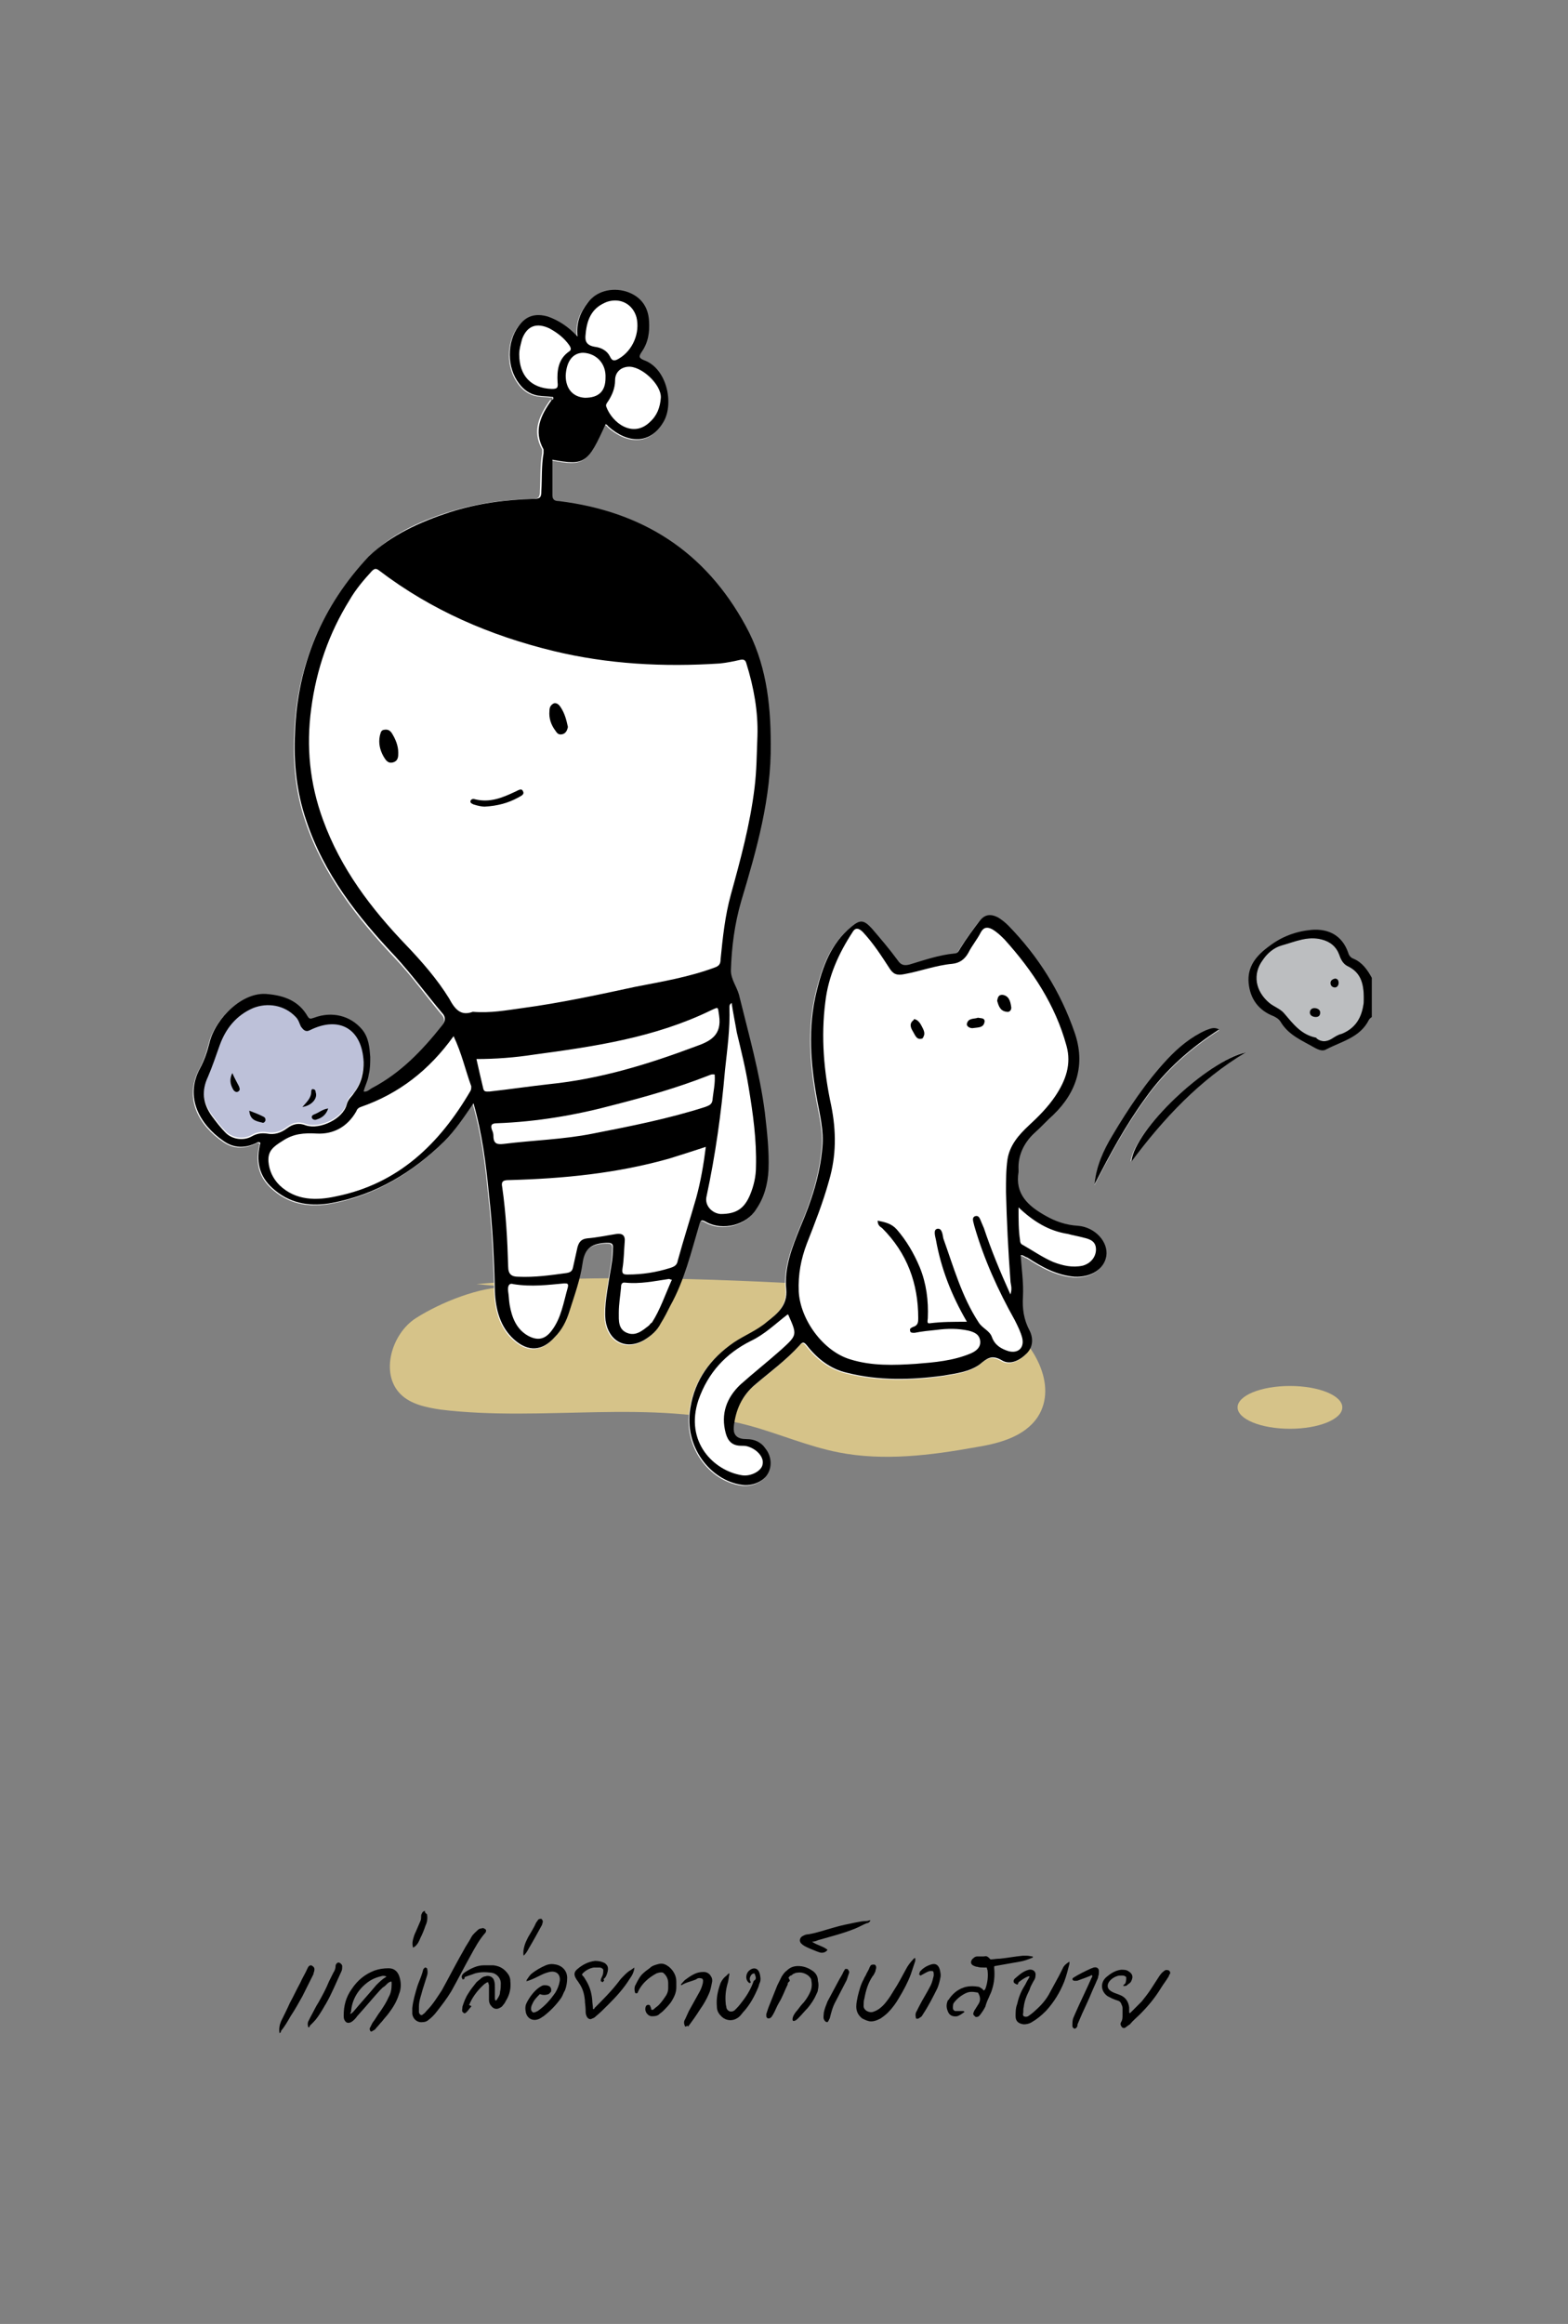 <?xml version="1.0" encoding="utf-8"?>
<!-- Generator: Adobe Illustrator 27.7.0, SVG Export Plug-In . SVG Version: 6.00 Build 0)  -->
<svg version="1.1" id="new_46-54_ok" xmlns="http://www.w3.org/2000/svg" xmlns:xlink="http://www.w3.org/1999/xlink" x="0px"
	 y="0px" viewBox="0 0 212.6 314.9" style="enable-background:new 0 0 212.6 314.9;" xml:space="preserve">
<rect x="0" y="0" width="212.6" height="314.9" fill="#808080" stroke="none"/>
<style type="text/css">
	.st0{fill:#D6C389;}
	.st1{fill:#FFFFFF;}
	.st2{fill:#BDC1D9;}
	.st3{fill:#BCBEC0;}
</style>
<path class="st0" d="M69,174.4c-3.9-0.1-9.3,2.1-12.6,4.2s-4.9,7.5-2.1,10.3c1.4,1.4,3.5,1.8,5.4,2.1c14,1.7,28.4-1.5,42,2.2
	c4,1.1,7.9,2.8,12,3.6c6.1,1.2,12.5,0.4,18.6-0.7c3.1-0.5,6.6-1.4,8.4-4.1c2.8-4.3-0.6-10.3-4.8-13c-5.9-3.8-13.2-4.3-20.1-4.7
	c-17-0.9-34.2-1.8-51.2-0.3"/>
<path class="st1" d="M74.9,53.9c-0.7-0.1-1.4-0.1-2.1-0.2c-1.1-0.2-1.9-0.8-2.5-1.6c-1.7-2.2-1.7-5.6-0.1-7.8c1-1.4,2.3-1.8,4-1.3
	c1.4,0.5,2.7,1.3,4,2.7c-0.2-1.9,0.4-3.3,1.4-4.6c1.1-1.5,3.2-2.1,5.2-1.5c1.9,0.6,3,2,3.1,4c0.1,1.5-0.1,2.9-1,4.2
	c-0.4,0.6-0.4,0.8,0.3,1.1c3.1,1.1,4.1,5.8,2.7,8.3c-1.8,3.2-4.9,3-7.5,0.7c-0.1-0.1-0.2-0.3-0.4-0.3c-2.4,5.3-2.8,5.6-7.2,4.8
	c0,1.6,0,3.2,0,4.8c0,0.6,0.3,0.8,0.9,0.8C87,69.4,95.6,74.8,101,84.9c2.7,4.9,3.4,10.3,3.4,15.9c0.1,7.4-1.9,14.4-4,21.4
	c-0.9,3.1-1.3,6.2-1.4,9.4c0,1.2,0.8,2.2,1.1,3.3c1.3,5.3,2.8,10.5,3.5,15.9c0.3,2.6,0.6,5.2,0.5,7.8c-0.1,2-0.6,3.8-1.7,5.4
	c-1.3,2.1-4.5,2.9-6.7,1.7c-0.7-0.4-0.8-0.3-1,0.4c-1.1,3.7-2,7.5-3.9,10.9c-0.4,0.8-0.8,1.6-1.3,2.4c-0.5,1-1.3,1.7-2.3,2.3
	c-2.5,1.4-4.8,0.1-5.2-2.7c-0.2-2.1,0.3-4.2,0.6-6.3c0.2-1.1,0.4-2.2,0.4-3.4c0.1-0.8-0.3-0.8-0.9-0.8c-1.8,0.1-2.9,0.6-3.2,2.7
	c-0.3,2.2-1.1,4.4-1.8,6.6c-0.4,1.3-1,2.5-2,3.5c-1.7,1.9-3.6,2-5.5,0.3c-1.9-1.7-2.5-4.1-2.6-6.5c-0.1-4.4-0.3-8.7-0.8-13.1
	c-0.4-4.1-0.9-8.2-2.1-12.4c-1.3,1.9-2.5,3.7-4,5.2c-4.3,4.2-9.3,7.2-15.2,8.3c-2.7,0.5-5.4,0.2-7.7-1.7c-2-1.6-2.6-3.6-2.1-6
	c0-0.1,0.1-0.3,0.1-0.4c0,0,0-0.1-0.1-0.1c-0.2-0.1-0.3,0-0.5,0.1c-1.5,0.7-3,0.7-4.4-0.3c-3.2-2.2-5.3-5.8-3.2-9.8
	c0.6-1.1,1-2.3,1.3-3.5c0.8-3.3,4.5-7,7.9-6.6c2.2,0.2,4.2,0.9,5.4,3c0.3,0.5,0.5,0.3,0.9,0.2c2.4-0.9,4.9-0.3,6.5,1.6
	c0.9,1.1,1,2.4,1.1,3.7c0,0.8,0,1.6-0.2,2.4c-0.1,0.8-0.5,1.5-0.7,2.3c0.5,0.1,0.8-0.3,1.2-0.4c3.8-2,6.7-5,9.4-8.4
	c0.5-0.6,0.6-1.2,0-1.8c-2.1-2.5-4-5.2-6.3-7.6c-5.1-5.4-9.7-11.3-12.1-18.5c-1.3-3.8-1.7-7.8-1.5-11.8c0.3-9.2,3.7-17.2,10-23.9
	c2.9-3.1,6.8-4.9,10.9-6.2c3.7-1.2,7.6-1.7,11.4-1.8c0.9,0,1-0.3,1-1.1c0.1-1.7,0-3.4,0.3-5.1c0-0.2,0-0.4,0-0.5
	c-1.4-2.5-0.4-4.6,1.1-6.7C74.9,54.3,75,54.2,74.9,53.9L74.9,53.9z"/>
<path class="st1" d="M138.3,170.2c0.1,1.8,0.4,3.7,0.3,5.6c-0.1,1.6,0.1,3.1,0.9,4.6c0.5,1,0.5,2.2-0.4,3.1c-1,1-2.3,1.6-3.4,0.9
	c-1.4-0.8-2-0.2-3,0.6c-1.4,1-3.2,1.2-4.9,1.5c-4.4,0.6-8.8,0.7-13.1-0.4c-2.2-0.5-4-1.9-5.4-3.7c-0.4-0.5-0.6-0.5-1,0
	c-1.8,2-4,3.6-6,5.3c-1.8,1.5-2.7,3.5-2.8,5.8c-0.1,1.1,0.5,1.7,1.6,1.6c1.1,0,2,0.4,2.6,1.3c0.8,1,0.9,2.4,0.3,3.4
	c-0.6,1.1-2.2,1.7-3.5,1.5c-4.3-0.6-7.9-5.2-7-10.4c0.6-3.8,2.7-6.7,5.9-8.9c1.5-1,3.1-1.6,4.5-2.8c1.4-1.1,2.8-2.2,2.6-4.4
	c-0.3-2.9,0.8-5.7,1.9-8.4c1.5-3.5,2.7-7.1,3-10.9c0.2-2.1-0.3-4.2-0.7-6.3c-0.9-4.9-1.3-9.8-0.1-14.7c0.8-3.3,1.9-6.5,4.7-8.8
	c1.2-1,1.7-1,2.8,0.2c1.2,1.4,2.4,2.8,3.5,4.3c0.4,0.6,0.8,0.8,1.6,0.6c2-0.6,4-1.3,6.1-1.5c0.5,0,0.6-0.4,0.8-0.7
	c0.8-1.3,1.7-2.5,2.6-3.7c0.7-0.9,1.5-1,2.5-0.5c0.5,0.3,1,0.7,1.4,1.1c4.1,4.2,7.1,9,9,14.5c1.5,4.3,0.3,8.1-2.9,11.2
	c-0.9,0.8-1.7,1.7-2.6,2.5c-1.4,1.3-2.2,3-2.1,4.9c0,0.1,0,0.2,0,0.3c-0.5,3,1.3,4.6,3.6,5.9c1.4,0.8,2.9,1.3,4.5,1.4
	c2.3,0.2,4.1,2.2,3.8,4.1c-0.3,1.8-2.1,2.9-4.3,2.8c-2.4-0.2-4.4-1.3-6.4-2.6C138.8,170.4,138.7,170.1,138.3,170.2L138.3,170.2z"/>
<path class="st1" d="M165.3,139.6c-3.9,2.5-7.3,5.5-10,9.3c-2.7,3.7-4.8,7.6-6.9,11.7c0.2-2.4,1.2-4.6,2.4-6.6
	c2.2-3.7,4.6-7.3,7.5-10.4c1.5-1.6,3.2-3,5.2-3.9C164,139.5,164.6,139.2,165.3,139.6L165.3,139.6z"/>
<path class="st1" d="M168.8,142.6c-6.2,3.7-11.1,8.9-15.5,14.8C153.8,153.2,163.5,143.9,168.8,142.6z"/>
<path class="st1" d="M179,137.3c0,0.4-0.2,0.6-0.6,0.6c-0.4,0-0.8-0.2-0.8-0.6c0-0.4,0.3-0.6,0.6-0.6
	C178.6,136.7,178.9,136.8,179,137.3L179,137.3z"/>
<path class="st1" d="M181,132.7c0.4,0,0.5,0.3,0.5,0.6c0,0.3-0.2,0.6-0.5,0.6c-0.3,0-0.6-0.2-0.6-0.6
	C180.4,133,180.6,132.7,181,132.7L181,132.7z"/>
<path class="st2" d="M49.3,143.7c-0.2-4.5-3.3-6.3-7.3-4.3c-0.6,0.3-0.9-0.1-1.2-0.5c-0.2-0.4-0.3-0.9-0.7-1.3
	c-1.5-1.6-3.8-2-5.8-1.2c-2.3,1-3.7,2.8-4.5,5c-0.5,1.4-1,2.9-1.6,4.3c-0.9,1.9-0.7,3.6,0.5,5.3c0.6,0.8,1.2,1.6,1.9,2.3
	c0.9,0.9,2.4,1.1,3.5,0.5c0.7-0.4,1.3-0.5,2.1-0.4c1,0.2,1.9-0.1,2.7-0.7c0.8-0.6,1.6-0.8,2.6-0.4c2,0.6,5-0.9,5.5-2.8
	c0.2-0.8,0.7-1.1,1.1-1.6C49.1,146.5,49.2,145,49.3,143.7L49.3,143.7z"/>
<path class="st3" d="M184.9,135.9c0.1-2.5-0.3-4.1-2.2-5c-0.6-0.3-0.9-0.9-1.1-1.5c-0.4-1.1-1.2-1.8-2.4-2.1
	c-1.9-0.5-3.6,0.3-5.4,0.8c-1.1,0.3-2,1.1-2.6,2c-1.4,1.9-1,4.2,0.9,5.8c0.6,0.5,1.5,0.8,2,1.4c1.2,1.4,2.3,2.9,4.3,3.3
	c0,0,0.1,0,0.1,0.1c0.6,0.5,1.3,0.5,2,0.1c0.5-0.3,0.9-0.6,1.4-0.7C184.2,139.1,184.8,137.3,184.9,135.9L184.9,135.9z"/>
<path d="M186,137.8c-0.1,0.1-0.3,0.2-0.4,0.4c-1.2,2.4-3.7,2.9-5.8,4c-0.5,0.3-1.1,0-1.5-0.2c-1.7-1-3.6-1.7-4.7-3.6
	c-0.2-0.3-0.5-0.5-0.9-0.7c-2.1-0.8-3.2-2.4-3.4-4.5c-0.2-2.2,1-3.7,2.8-5c1.7-1.3,3.6-2,5.7-2.2c2.4-0.2,4.2,0.8,5,3.1
	c0.1,0.4,0.4,0.7,0.7,0.8c1.2,0.5,1.9,1.5,2.5,2.6C186,134.3,186,136.1,186,137.8L186,137.8z M184.9,135.9c0.1-2.5-0.3-4.1-2.2-5
	c-0.6-0.3-0.9-0.9-1.1-1.5c-0.4-1.1-1.2-1.8-2.4-2.1c-1.9-0.5-3.6,0.3-5.4,0.8c-1.1,0.3-2,1.1-2.6,2c-1.4,1.9-1,4.2,0.9,5.8
	c0.6,0.5,1.5,0.8,2,1.4c1.2,1.4,2.3,2.9,4.3,3.3c0,0,0.1,0,0.1,0.1c0.6,0.5,1.3,0.5,2,0.1c0.5-0.3,0.9-0.6,1.4-0.7
	C184.2,139.2,184.7,137.3,184.9,135.9L184.9,135.9z"/>
<path d="M75,53.8c-0.7-0.1-1.4-0.1-2.1-0.2c-1.1-0.2-1.9-0.8-2.5-1.6c-1.7-2.2-1.7-5.6-0.1-7.8c1-1.4,2.3-1.8,4-1.3
	c1.4,0.5,2.7,1.3,4,2.7c-0.2-1.9,0.4-3.3,1.4-4.6c1.1-1.5,3.2-2.1,5.2-1.5c1.9,0.6,3,2,3.1,4c0.1,1.5-0.1,2.9-1,4.2
	c-0.4,0.6-0.4,0.8,0.3,1.1c3.1,1.1,4.1,5.8,2.7,8.3c-1.8,3.2-4.9,3-7.5,0.7c-0.1-0.1-0.2-0.3-0.4-0.3c-2.4,5.3-2.8,5.6-7.2,4.8
	c0,1.6,0,3.2,0,4.8c0,0.6,0.3,0.8,0.9,0.8c11.3,1.4,19.8,6.8,25.3,16.9c2.7,4.9,3.4,10.3,3.4,15.9c0.1,7.4-1.9,14.4-4,21.4
	c-0.9,3.1-1.3,6.2-1.4,9.4c0,1.2,0.8,2.2,1.1,3.3c1.3,5.3,2.8,10.5,3.5,15.9c0.3,2.6,0.6,5.2,0.5,7.8c-0.1,2-0.6,3.8-1.7,5.4
	c-1.3,2.1-4.5,2.9-6.7,1.7c-0.7-0.4-0.8-0.3-1,0.4c-1.1,3.7-2,7.5-3.9,10.9c-0.4,0.8-0.8,1.6-1.3,2.4c-0.5,1-1.3,1.7-2.3,2.3
	c-2.5,1.4-4.8,0.1-5.2-2.7c-0.2-2.1,0.3-4.2,0.6-6.3c0.2-1.1,0.4-2.2,0.4-3.4c0.1-0.8-0.3-0.8-0.9-0.8c-1.8,0.1-2.9,0.6-3.2,2.7
	c-0.3,2.2-1.1,4.4-1.8,6.6c-0.4,1.3-1,2.5-2,3.5c-1.7,1.9-3.6,2-5.5,0.3c-1.9-1.7-2.5-4.1-2.6-6.5c-0.1-4.4-0.3-8.7-0.8-13.1
	c-0.4-4.1-0.9-8.2-2.1-12.4c-1.3,1.9-2.5,3.7-4,5.2c-4.3,4.2-9.3,7.2-15.2,8.3c-2.7,0.5-5.4,0.2-7.7-1.7c-2-1.6-2.6-3.6-2.1-6
	c0-0.1,0.1-0.3,0.1-0.4c0,0,0-0.1-0.1-0.1c-0.2-0.1-0.3,0-0.5,0.1c-1.5,0.7-3,0.7-4.4-0.3c-3.2-2.2-5.3-5.9-3.2-9.8
	c0.6-1.1,1-2.3,1.3-3.5c0.8-3.3,4.5-7,7.9-6.6c2.2,0.2,4.2,0.9,5.4,3c0.3,0.5,0.5,0.3,0.9,0.2c2.4-0.9,4.9-0.3,6.5,1.6
	c0.9,1.1,1,2.4,1.1,3.7c0,0.8,0,1.6-0.2,2.4c-0.1,0.8-0.5,1.5-0.7,2.3c0.5,0.1,0.8-0.3,1.2-0.5c3.8-2,6.7-5,9.4-8.4
	c0.5-0.6,0.6-1.2,0-1.8c-2.1-2.5-4.1-5.2-6.3-7.6c-5.1-5.4-9.7-11.2-12.1-18.5c-1.3-3.8-1.7-7.8-1.5-11.8c0.3-9.2,3.7-17.2,10-23.9
	C53,72.5,57,70.7,61,69.4c3.7-1.2,7.6-1.7,11.4-1.8c0.9,0,1-0.3,1-1.1c0.1-1.7,0-3.4,0.3-5.1c0-0.2,0-0.4,0-0.5
	c-1.4-2.5-0.4-4.6,1.1-6.7C74.9,54.2,75.1,54.1,75,53.8L75,53.8z M64.1,137.1c2.4,0.2,4.5-0.2,6.7-0.5c5.2-0.7,10.3-1.8,15.4-2.9
	c3.6-0.7,7.2-1.3,10.7-2.6c0.6-0.2,0.8-0.5,0.8-1.1c0.3-3,0.6-5.9,1.4-8.8c1.3-4.7,2.6-9.5,3.2-14.4c0.3-2.4,0.3-4.7,0.4-7.1
	c0.1-3.3-0.5-6.6-1.5-9.8c-0.1-0.4-0.3-0.6-0.8-0.5c-0.9,0.2-1.8,0.4-2.8,0.5c-7.6,0.5-15.2,0.1-22.6-1.7
	c-8.6-2.1-16.5-5.5-23.6-10.9c-0.4-0.3-0.6-0.3-1,0.1c-1.1,1.2-2.2,2.5-3,3.9c-2.8,4.5-4.5,9.4-5.2,14.7c-0.7,5.2-0.2,10.2,1.6,15.1
	c2.4,6.6,6.5,12,11.3,17c2.1,2.2,4.2,4.6,5.8,7.2C61.7,136.8,62.5,137.7,64.1,137.1L64.1,137.1z M95.7,155.4c-1.8,0.6-3.4,1.1-5,1.6
	c-7.1,2-14.3,2.7-21.6,2.9c-0.8,0-1.2,0.1-1,1c0.5,3.5,0.7,7.1,0.8,10.7c0,1.1,0.5,1.4,1.4,1.4c2.2,0.1,4.3-0.2,6.5-0.5
	c0.6-0.1,0.8-0.3,0.9-0.8c0.2-0.9,0.4-1.8,0.6-2.7c0.2-0.7,0.5-1.1,1.3-1.2c1.3-0.1,2.7-0.4,4-0.6c0.8-0.1,1.2,0.2,1.1,1.1
	c-0.1,1.2-0.1,2.4-0.3,3.6c-0.1,0.7,0.1,0.8,0.7,0.8c2,0,3.9-0.3,5.8-0.9c0.6-0.2,0.9-0.4,1-1c0.8-2.9,1.7-5.7,2.5-8.5
	C95,160.1,95.4,157.8,95.7,155.4L95.7,155.4z M49.3,143.9c-0.2-4.5-3.3-6.3-7.3-4.3c-0.6,0.3-0.9-0.1-1.2-0.5
	c-0.2-0.4-0.3-0.9-0.7-1.3c-1.5-1.6-3.8-2-5.8-1.2c-2.3,1-3.7,2.8-4.5,5c-0.5,1.4-1,2.9-1.6,4.3c-0.9,1.9-0.7,3.6,0.5,5.3
	c0.6,0.8,1.2,1.6,1.9,2.3c0.9,0.9,2.4,1.1,3.5,0.5c0.7-0.4,1.3-0.5,2.1-0.4c1,0.2,1.9-0.1,2.7-0.7c0.8-0.6,1.6-0.8,2.6-0.4
	c1.9,0.6,5-0.9,5.5-2.8c0.2-0.8,0.7-1.1,1-1.6C49.1,146.7,49.3,145.2,49.3,143.9L49.3,143.9z M61.5,140.4c-3.3,4.6-7.4,7.8-12.6,9.6
	c-0.3,0.1-0.5,0.3-0.6,0.6c-1.2,2.1-3.1,3.1-5.3,3c-1.8-0.1-3.2,0-4.7,1c-1.3,0.8-2,1.4-1.9,2.8c0.1,1.2,0.6,2.3,1.5,3.2
	c2.2,2.1,5,2.1,7.7,1.5c8.4-1.7,14-7.1,18.2-14.3c0.1-0.2,0.1-0.4,0.1-0.6C63.1,145,62.6,142.7,61.5,140.4L61.5,140.4z M64.6,143.5
	c0.3,1.4,0.6,2.6,0.9,3.9c0.1,0.6,0.4,0.5,0.9,0.5c2.7-0.3,5.4-0.7,8.1-1c6.9-0.7,13.4-2.7,19.8-5.1c2-0.7,3.6-1.5,3.2-4.2
	c-0.2-1.2,0-1.2-1.1-0.7c-7.6,3.7-15.8,4.9-24,6C69.8,143.3,67.2,143.5,64.6,143.5L64.6,143.5z M99.2,135.9
	c-0.3,0.2-0.3,0.4-0.3,0.6c0.1,2.9-0.3,5.7-0.6,8.5c-0.5,5.8-1.3,11.5-2.5,17.1c-0.3,1.2,0.7,2.3,1.9,2.4c2.1,0,3.2-0.7,4-2.6
	c0.5-1.2,0.8-2.5,0.8-3.8c0.1-3.6-0.4-7.2-1-10.8c-0.4-2.5-1-4.9-1.6-7.4C99.7,138.7,99.4,137.3,99.2,135.9L99.2,135.9z M96.9,145.6
	c-0.4-0.1-0.7,0.1-1,0.2c-4.1,1.6-8.3,2.8-12.6,3.9c-5.2,1.4-10.5,2.3-15.9,2.5c-0.8,0-0.9,0.3-0.7,0.9c0.1,0.2,0.2,0.5,0.2,0.8
	c0,1.1,0.5,1.2,1.4,1.1c4-0.5,8.1-0.6,12.1-1.4c5.1-1,10.2-2,15.2-3.6c0.5-0.2,0.9-0.3,1-0.9C96.7,148,97,146.8,96.9,145.6
	L96.9,145.6z M89.6,53.9c0.1-1.8-2.7-4.4-4.5-4.2c-1,0.1-1.7,0.8-1.7,1.8c0,1.1-0.4,2-0.9,2.8c-0.2,0.3-0.4,0.5-0.3,0.8
	c0.8,2.2,3.6,4.3,5.9,2.1C89.1,56.3,89.5,55.2,89.6,53.9L89.6,53.9z M69.6,174c-0.6-0.2-0.8,0.3-0.7,1c0.1,0.6,0.1,1.2,0.2,1.8
	c0.3,1.7,0.9,3.3,2.5,4.2c1.3,0.7,2.3,0.5,3.2-0.7c1.3-1.7,1.6-3.8,2.2-5.9c0.1-0.5-0.1-0.5-0.5-0.5C74.3,174.1,72.1,174.4,69.6,174
	L69.6,174z M70.4,48c0,2.9,1.6,4.6,4.4,4.7c0.7,0,0.9-0.1,0.8-0.9c-0.1-1.6,0.1-3.2,1.6-4.2c0.3-0.2,0.2-0.5,0-0.8
	c-0.7-1-1.6-1.7-2.7-2.3c-1.7-0.8-3-0.4-3.7,1.4C70.6,46.7,70.4,47.3,70.4,48L70.4,48z M79.4,45.3c-0.1,0.8,0,1.5,1.3,1.7
	c0.8,0.1,1.6,0.5,2,1.3c0.3,0.7,0.7,0.6,1.2,0.3c1.9-1.1,2.9-3.5,2.4-5.6c-0.5-1.8-2.2-2.7-4-2.1C80.5,41.6,79.6,42.9,79.4,45.3z
	 M91.1,173.4c-0.2,0-0.3-0.1-0.4-0.1c-2,0.3-3.9,0.7-5.9,0.5c-0.6-0.1-0.6,0.4-0.6,0.7c-0.1,1.1-0.3,2.2-0.3,3.4
	c0,1-0.1,2.2,1.1,2.7c1.2,0.5,2.1-0.3,3-1c0.1-0.1,0.2-0.3,0.4-0.4C89.5,177.5,90.2,175.4,91.1,173.4L91.1,173.4z M82.1,51.2
	c0.1-1.9-1.2-3.3-3-3.4c-1.4,0-2.3,1.1-2.4,3.1c0,1.8,1,2.9,2.6,3C81.2,53.9,82.1,53,82.1,51.2L82.1,51.2z"/>
<path d="M138.4,170.1c0.1,1.8,0.4,3.7,0.3,5.6c-0.1,1.6,0.1,3.1,0.9,4.6c0.5,1,0.5,2.2-0.4,3.1c-1,1-2.3,1.6-3.4,0.9
	c-1.4-0.8-2-0.2-3,0.6c-1.4,1-3.2,1.2-4.9,1.5c-4.4,0.6-8.8,0.7-13.1-0.4c-2.2-0.5-4-1.9-5.4-3.7c-0.4-0.5-0.6-0.5-1,0
	c-1.8,2-4,3.6-6,5.3c-1.8,1.5-2.7,3.5-2.9,5.8c-0.1,1.1,0.5,1.6,1.7,1.6c1.1,0,2,0.4,2.6,1.3c0.8,1,0.9,2.4,0.3,3.4
	c-0.6,1.1-2.2,1.7-3.5,1.5c-4.3-0.6-7.9-5.2-7-10.4c0.6-3.8,2.7-6.7,5.9-8.9c1.5-1,3.1-1.6,4.5-2.8c1.4-1.1,2.8-2.2,2.6-4.4
	c-0.3-2.9,0.8-5.7,1.9-8.4c1.5-3.5,2.7-7.1,3-10.9c0.2-2.1-0.3-4.2-0.7-6.3c-0.9-4.9-1.3-9.8-0.1-14.7c0.8-3.3,1.9-6.5,4.7-8.8
	c1.2-1,1.7-1,2.8,0.2c1.2,1.4,2.4,2.8,3.5,4.3c0.4,0.6,0.8,0.8,1.6,0.6c2-0.6,4-1.3,6.1-1.5c0.5,0,0.6-0.4,0.8-0.7
	c0.8-1.3,1.7-2.5,2.6-3.7c0.7-0.9,1.5-1,2.5-0.5c0.5,0.3,1,0.7,1.4,1.1c4.1,4.2,7.1,9,9,14.5c1.5,4.3,0.3,8.1-2.9,11.2
	c-0.9,0.8-1.7,1.7-2.6,2.5c-1.4,1.3-2.2,3-2.1,4.9c0,0.1,0,0.2,0,0.3c-0.5,3,1.3,4.6,3.6,5.9c1.4,0.8,2.8,1.3,4.5,1.4
	c2.3,0.2,4.1,2.2,3.8,4.1c-0.3,1.8-2.1,2.9-4.3,2.8c-2.4-0.2-4.4-1.3-6.4-2.6C138.9,170.3,138.7,170,138.4,170.1L138.4,170.1z
	 M137,175.4c0.3-0.9,0-1.4,0-1.9c-0.3-4-0.5-8-0.6-12c0-1.5,0-3,0.2-4.4c0.3-1.9,1.5-3.3,2.9-4.6c1.3-1.2,2.6-2.5,3.6-4
	c1.4-2.1,2.2-4.3,1.5-6.8c-1.5-5.5-4.6-10.2-8.4-14.4c-0.5-0.5-1-1-1.7-1.4c-0.6-0.3-1.1-0.3-1.5,0.4c-0.5,1-1.2,1.8-1.7,2.8
	c-0.5,0.9-1.2,1.4-2.2,1.5c-2.2,0.2-4.3,1-6.5,1.4c-1,0.2-1.5,0-2-0.8c-1.1-1.7-2.2-3.4-3.6-4.9c-0.5-0.5-1-0.7-1.4,0
	c-1.9,2.9-3.3,6-3.7,9.5c-0.6,4.7-0.2,9.4,0.8,14c0.7,3.5,0.7,6.8-0.3,10.2c-0.8,2.9-1.9,5.7-3,8.5c-0.8,2.1-1.2,4.2-1.1,6.5
	c0.2,3.8,3.3,8.1,7,9.2c2.9,0.9,5.9,0.8,8.9,0.6c2.5-0.2,5-0.4,7.4-1.4c0.7-0.3,1.4-0.8,1.3-1.7c-0.1-0.9-0.8-1.2-1.6-1.4
	c-1.4-0.3-2.8-0.3-4.3-0.1c-1,0.1-2,0.2-3,0.4c-0.3,0-0.6,0-0.6-0.3c-0.1-0.3,0.2-0.4,0.4-0.5c0.7-0.2,0.7-0.7,0.7-1.2
	c0-4.7-1.5-8.8-4.9-12.2c-0.3-0.2-0.6-0.4-0.6-1c1,0.2,1.9,0.4,2.6,1.2c1.3,1.5,2.3,3.2,3.1,5.1c0.9,2.2,1.2,4.5,1.1,6.9
	c0,0.3-0.2,0.8,0.3,0.7c1.6-0.2,3.2-0.2,5-0.2c-2.1-3.6-3.5-7.2-4.2-11.1c-0.1-0.5-0.4-1.4,0.2-1.5c0.6-0.1,0.7,0.7,0.8,1.3
	c1.4,3.9,2.5,7.9,4.8,11.4c0.5,0.8,1.5,1.1,1.8,2c0.4,1.1,1.3,1.6,2.3,1.9c1.3,0.3,2.1-0.5,1.8-1.8c-0.2-0.8-0.6-1.6-1-2.4
	c-2.3-4.1-4.2-8.3-5.5-12.8c-0.1-0.5-0.4-1.1,0.1-1.3c0.6-0.2,0.7,0.5,0.9,0.9c0.1,0.2,0.2,0.5,0.3,0.7
	C134.4,169.4,135.6,172.3,137,175.4L137,175.4z M106.8,178.1c-1.7,1.3-3.1,2.7-5,3.6c-3.4,1.7-5.8,4.3-7.1,8
	c-1.9,5.7,2.1,9.6,5.9,10.2c1.2,0.2,2.7-0.6,2.8-1.5c0.2-0.9-0.7-2-2-2.4c-0.3-0.1-0.6-0.1-0.9-0.1c-1.2,0-1.8-0.6-2.1-1.7
	c-0.7-2.6,0.1-4.8,2-6.6c1.8-1.6,3.7-3.1,5.5-4.7c2.2-2,2.2-2,1-4.7C107,178.2,106.9,178.2,106.8,178.1L106.8,178.1z M138.1,163.6
	c0,1.7,0,3.1,0.2,4.4c0,0.3,0.1,0.6,0.4,0.7c1.4,0.8,2.7,1.7,4.1,2.3c1.3,0.5,2.6,0.8,4,0.5c1.1-0.3,1.8-1.2,1.8-2.2
	c0-1.1-0.8-1.4-1.7-1.6c-0.7-0.2-1.4-0.3-2.1-0.5C142.2,166.8,140.1,165.5,138.1,163.6L138.1,163.6z"/>
<path d="M165.3,139.5c-3.9,2.5-7.3,5.5-10,9.3c-2.7,3.7-4.8,7.6-6.9,11.7c0.2-2.4,1.2-4.6,2.4-6.6c2.2-3.7,4.6-7.3,7.5-10.4
	c1.5-1.6,3.2-3,5.2-3.9C164.1,139.4,164.6,139.1,165.3,139.5L165.3,139.5z"/>
<path d="M168.9,142.6c-6.2,3.7-11.1,8.9-15.5,14.8C153.8,153.1,163.6,143.8,168.9,142.6z"/>
<path d="M179,137.2c0,0.4-0.2,0.6-0.6,0.6c-0.4,0-0.8-0.2-0.8-0.6c0-0.4,0.3-0.6,0.6-0.6C178.6,136.6,179,136.8,179,137.2L179,137.2
	z"/>
<path d="M181,132.6c0.4,0,0.5,0.3,0.5,0.6c0,0.3-0.2,0.6-0.5,0.6c-0.3,0-0.6-0.2-0.6-0.6C180.4,132.9,180.6,132.7,181,132.6
	L181,132.6z"/>
<path d="M54,102c0,0.5,0,1.1-0.7,1.3c-0.7,0.2-1-0.3-1.3-0.8c-0.5-0.9-0.7-1.8-0.5-2.8c0.1-0.3,0.1-0.7,0.5-0.8
	c0.5-0.1,0.8,0,1.1,0.4C53.6,100.1,54,101,54,102z"/>
<path d="M77,98.5c-0.1,0.5-0.3,0.9-0.8,1c-0.5,0.1-0.7-0.2-0.9-0.5c-0.6-0.8-0.9-1.7-0.8-2.7c0-0.5,0.2-0.8,0.6-1
	c0.4-0.1,0.7,0.2,0.9,0.5C76.6,96.7,76.8,97.6,77,98.5z"/>
<path d="M65.7,109.3c-0.3,0-0.9-0.1-1.5-0.3c-0.2-0.1-0.5-0.2-0.4-0.5c0.1-0.2,0.3-0.3,0.6-0.2c2,0.5,3.7-0.2,5.4-1
	c0.3-0.1,0.9-0.6,1.1-0.1c0.3,0.5-0.4,0.7-0.7,0.9C68.9,108.8,67.5,109.2,65.7,109.3L65.7,109.3z"/>
<path d="M33.8,150.5c0.8,0.3,1.3,0.5,1.9,0.8c0.2,0.1,0.3,0.2,0.3,0.5c-0.1,0.3-0.3,0.4-0.5,0.3C34.6,151.9,33.9,151.7,33.8,150.5z"
	/>
<path d="M31.5,145.4c0.3,0.7,0.6,1.2,0.9,1.8c0.1,0.3,0.2,0.5-0.1,0.7c-0.3,0.2-0.6-0.1-0.7-0.3C31.2,146.9,31.1,146.2,31.5,145.4
	L31.5,145.4z"/>
<path d="M41,150c0.6-0.7,1.2-1.2,1.2-2.1c0-0.2,0.1-0.4,0.3-0.3c0.2,0,0.3,0.2,0.3,0.4C43.1,148.8,42.3,149.8,41,150z"/>
<path d="M44.5,150.2c-0.3,0.9-0.9,1.3-1.6,1.5c-0.2,0.1-0.5,0-0.6-0.2c-0.1-0.3,0.1-0.4,0.3-0.5C43.2,150.8,43.7,150.3,44.5,150.2
	L44.5,150.2z"/>
<path d="M124,138.1c0.5,0.1,0.8,0.6,1,1c0.2,0.4,0.5,0.9,0.2,1.4c0,0.1-0.1,0.1-0.1,0.2c-0.8,0.3-1-0.4-1.3-0.9
	c-0.3-0.5-0.6-1.1,0.1-1.6C123.9,138.1,123.9,138.1,124,138.1L124,138.1z"/>
<path d="M135.2,135.6c0.1-0.5,0.2-0.8,0.7-0.8c0.9,0.1,1.1,0.9,1.2,1.6c0.1,0.4-0.2,0.8-0.6,0.7C135.6,137,135.4,136.3,135.2,135.6
	L135.2,135.6z"/>
<path d="M132.6,137.9c0.4,0.1,0.9,0,0.9,0.5c-0.1,0.9-0.9,0.8-1.5,0.9c-0.4,0.1-1-0.2-0.9-0.6C131.3,137.9,132.1,138.1,132.6,137.9z
	"/>
<ellipse class="st0" cx="174.9" cy="190.7" rx="7.1" ry="2.9"/>
<path d="M53,268.5c-0.3,0.1-0.4,0.2-0.6,0.4c-0.2,0.2-0.3,0.3-0.5,0.4c-0.1,0.1-0.3,0.3-0.4,0.4c-1,1.1-1.9,2.2-2.9,3.3
	c-0.2,0.2-0.3,0.4-0.5,0.6c-0.1,0.1-0.3,0.3-0.5,0.4c-0.4,0.2-0.7,0.1-0.9-0.3c-0.1-0.2-0.1-0.4-0.1-0.6c0-1.3,0.3-2.5,1.1-3.6
	c0.8-1.2,1.8-2,3.1-2.5c0.6-0.2,1.2-0.3,1.9-0.3c0.8,0,1.3,0.5,1.5,1.3c0.2,0.7,0.2,1.5-0.1,2.2c-0.3,1-0.8,1.8-1.4,2.6
	c-0.3,0.4-0.6,0.7-0.9,1.1c-0.3,0.3-0.5,0.6-0.8,0.9c-0.1,0.2-0.3,0.3-0.5,0.4c-0.1,0.1-0.2,0.1-0.3,0c-0.1-0.2-0.1-0.4,0-0.5
	c0.1-0.2,0.2-0.4,0.3-0.6c0.4-0.5,0.7-1.1,1.1-1.6c0.4-0.6,0.8-1.2,1.1-1.9c0.3-0.5,0.4-1.1,0.4-1.7c0,0,0-0.1,0-0.1
	C53.1,268.5,53.1,268.5,53,268.5L53,268.5z M47.5,272.9c0.2-0.1,0.3-0.2,0.4-0.3c1-1.2,2.1-2.4,3.1-3.6c0.4-0.4,0.8-0.8,1.3-1.1
	c0,0,0.1-0.1,0.1-0.1c-0.4-0.1-0.5-0.1-0.8,0c-0.8,0.2-1.4,0.5-2,1c-1.2,1-1.9,2.3-2,3.8C47.5,272.7,47.5,272.8,47.5,272.9
	L47.5,272.9z"/>
<path d="M57.7,266.6c0.1,0,0.1,0.1,0.2,0.1c0.1,0.4,0.1,0.7,0,1c-0.2,0.6-0.4,1.3-0.6,1.9c-0.2,0.8-0.5,1.5-0.5,2.3
	c0,0.2,0,0.5,0,0.7c0,0.2,0.1,0.3,0.2,0.4c0.2,0.1,0.3,0,0.4-0.1c0.2-0.1,0.3-0.3,0.5-0.5c0.8-0.8,1.4-1.8,2-2.7
	c0.2-0.4,0.4-0.7,0.6-1.1c0.8-1.5,1.6-3,2.4-4.4c0.3-0.6,0.7-1.1,1-1.7c0.2-0.4,0.6-0.7,0.9-1c0.1-0.1,0.3-0.2,0.5-0.2
	c0.2-0.1,0.4,0,0.6,0.2c0,0.2,0,0.3-0.1,0.4c-0.8,0.9-1.4,2-2,3.1c-0.9,1.6-1.7,3.2-2.6,4.8c-0.6,1-1.3,1.9-2,2.8
	c-0.3,0.4-0.7,0.8-1.1,1.1c-0.2,0.2-0.5,0.3-0.8,0.3c-0.7,0.1-1.3-0.4-1.4-1.1c0-0.3,0-0.5,0-0.8c0.1-1,0.4-2,0.7-3
	c0.2-0.6,0.5-1.2,0.7-1.9c0-0.1,0.1-0.3,0.1-0.4C57.5,266.8,57.5,266.6,57.7,266.6L57.7,266.6z"/>
<path d="M134.3,265.5c0.4,0,0.8-0.1,1.3-0.1c1-0.1,2-0.3,3.1-0.4c0.2,0,0.3,0,0.5,0c0.3,0,0.6,0.1,0.8,0.1c0.1,0.1,0,0.2-0.1,0.2
	c-0.5,0.2-1,0.4-1.6,0.5c-1.1,0.2-2.3,0.4-3.4,0.6c0,0-0.1,0-0.1,0.1c0,0.1,0,0.1,0,0.2c0.1,1,0,2-0.3,2.9c-0.1,0.4-0.3,0.7-0.4,1
	c-0.2,0.4-0.4,0.9-0.5,1.3c-0.2,0.4-0.4,0.7-0.7,1.1c-0.1,0.1-0.2,0.3-0.5,0.3c-0.1,0-0.2,0-0.2-0.1c-0.2-0.1-0.3-0.3-0.2-0.5
	c0.1-0.2,0.1-0.3,0.2-0.4c0.2-0.3,0.3-0.5,0.5-0.8c0.3-0.5,0.2-1-0.1-1.5c-0.6-0.1-1.1-0.2-1.7,0.1c-0.6,0.3-1.1,0.7-1.5,1.2
	c-0.2,0.2-0.2,0.5-0.2,0.8c0,0.2,0.1,0.3,0.3,0.4c0.2,0,0.4,0,0.7,0c0.1,0,0.3,0,0.4,0c0.1,0,0.1,0.1,0.2,0.1
	c-0.4,0.3-0.7,0.5-1,0.6c-0.6,0.1-1.1-0.1-1.3-0.7c-0.2-0.5-0.2-0.9,0-1.4c0,0,0-0.1,0.1-0.1c0.5-0.8,1.2-1.4,2.1-1.7
	c0.6-0.2,1.3-0.2,1.9-0.1c0.2,0,0.4,0.2,0.6,0.3c0.1,0.1,0.1,0.2,0.2,0.2c0.1,0,0.1-0.1,0.2-0.2c0.3-0.8,0.4-1.7,0.3-2.5
	c0-0.1-0.1-0.2-0.1-0.4c-0.2,0-0.3,0-0.4,0c-0.3,0-0.6,0-0.9-0.1c-0.2,0-0.4-0.1-0.6-0.2c-0.3-0.2-0.3-0.5-0.1-0.8
	c0.2-0.2,0.4-0.4,0.7-0.4c0.3,0,0.6,0,0.9,0C133.8,265,133.9,265.1,134.3,265.5L134.3,265.5z"/>
<path d="M62.7,268.2c0-0.1-0.1-0.2-0.1-0.3c0-0.3,0.2-0.5,0.5-0.7c0.8-0.5,1.6-0.9,2.5-0.9c0.4,0,0.8,0,1.3,0c0.9,0.1,1.5,0.5,2,1.2
	c0.2,0.3,0.3,0.6,0.3,1c0.1,0.9-0.1,1.8-0.6,2.6c-0.1,0.2-0.2,0.4-0.4,0.6c-0.1,0.2-0.3,0.3-0.5,0.4c-0.4,0.2-0.8,0.1-1.1-0.3
	c-0.2-0.2-0.3-0.5-0.3-0.8c0-0.5,0-0.9,0-1.4c0-0.2,0-0.4,0-0.6c0-0.1-0.1-0.2-0.1-0.4c-0.1,0-0.2,0-0.3,0.1
	c-0.2,0.1-0.4,0.3-0.6,0.5c-0.7,0.7-1.3,1.5-1.7,2.5c0.1,0,0.2,0.1,0.3,0.1c0,0.1,0,0.1-0.1,0.2c-0.2,0.2-0.3,0.4-0.5,0.6
	c-0.1,0.1-0.2,0.2-0.3,0.2c-0.1,0-0.1,0-0.3-0.2c-0.1-0.2,0-0.4,0-0.7c0.2-0.6,0.4-1.2,0.8-1.8c0.3-0.5,0.7-1,1.1-1.5
	c0.2-0.2,0.5-0.4,0.7-0.6c0.2-0.1,0.3-0.2,0.5-0.2c0.5-0.2,1.1,0.1,1.2,0.6c0.1,0.3,0.1,0.6,0.1,0.9c0,0.5,0,0.9,0,1.4
	c0,0.1,0,0.3,0.1,0.4c0.1-0.1,0.2-0.1,0.2-0.2c0.2-0.3,0.4-0.6,0.4-1c0.1-0.4,0.1-0.8,0.1-1.2c0-0.6-0.5-1.3-1.3-1.4
	c-0.8-0.1-1.5-0.1-2.2,0.1c-0.5,0.2-0.9,0.3-1.4,0.5C63,268.2,62.9,268.2,62.7,268.2L62.7,268.2z"/>
<path d="M152.4,274.8c-0.2,0-0.3-0.1-0.4-0.3s-0.1-0.3,0-0.5c0.2-0.3,0.2-0.6,0.2-0.9c0-0.3,0-0.6,0-0.9c0-0.2,0-0.3-0.1-0.5
	c-0.1-0.3-0.2-0.5-0.5-0.6c-0.3-0.1-0.6-0.2-0.8-0.3c-0.2-0.1-0.4-0.2-0.6-0.3c-0.9-0.6-1.1-1.8-0.2-2.6c0.6-0.5,1.2-0.9,2-1
	c0.4,0,0.7,0,1,0.2c0.5,0.3,0.7,0.7,0.4,1.3c-0.1,0.3-0.4,0.4-0.6,0.6c-0.1,0.1-0.2,0.1-0.4,0.1c0,0,0,0-0.1,0
	c0-0.2,0.2-0.2,0.3-0.4c0.1-0.3,0.1-0.5,0.1-0.8c-0.3-0.3-0.6-0.2-1-0.2c-0.5,0.1-1,0.4-1.3,0.8c-0.3,0.4-0.3,0.9,0.1,1.2
	c0.1,0.1,0.3,0.2,0.5,0.3c0.3,0.1,0.5,0.2,0.8,0.3c0.8,0.3,1.2,0.9,1.3,1.7c0,0.2,0,0.4,0,0.6c0,0.1,0,0.1,0.1,0.2
	c0.1-0.1,0.1-0.1,0.2-0.2c0.5-0.5,0.9-0.9,1.4-1.4c0.4-0.5,0.8-1,1.2-1.6c0.4-0.6,0.7-1.1,1.1-1.7c0.2-0.3,0.4-0.6,0.7-0.8
	c0.2-0.2,0.4-0.2,0.7-0.1c0.2,0.2,0.2,0.4,0.1,0.5c-0.1,0.1-0.1,0.3-0.2,0.4c-0.3,0.5-0.7,1-1,1.5c-0.8,1.3-1.7,2.4-2.8,3.5
	c-0.5,0.5-1,0.9-1.4,1.4C152.7,274.6,152.6,274.8,152.4,274.8L152.4,274.8z"/>
<path d="M139.6,267.8c-0.1,0-0.1,0-0.2,0c-0.5,0.2-0.9,0.5-1.3,0.8c0,0.1-0.1,0.2-0.1,0.3c-0.1,0-0.2,0-0.3-0.1
	c-0.1,0-0.1-0.1-0.2-0.1c-0.1-0.2-0.1-0.4,0.1-0.6c0.6-0.5,1.1-1,1.9-1.2c0.5-0.1,1,0.2,0.9,0.8c0,0.3-0.1,0.5-0.3,0.8
	c-0.2,0.4-0.4,0.7-0.5,1.1c-0.4,0.8-0.7,1.5-0.8,2.4c-0.1,0.3,0,0.6-0.1,0.9c0,0.1,0,0.2,0.1,0.3c0.2,0.1,0.4,0.1,0.6,0
	c0.3-0.2,0.7-0.5,1-0.8c0.8-0.7,1.5-1.5,2-2.5c0.4-0.7,0.8-1.5,1.2-2.2c0.2-0.4,0.4-0.8,0.6-1.2c0.2-0.3,0.5-0.5,0.8-0.7
	c0,0.1,0,0.2,0,0.3c-0.2,0.8-0.4,1.6-0.7,2.4c-0.6,1.5-1.4,2.8-2.5,4c-0.6,0.6-1.2,1.1-1.9,1.5c-0.3,0.2-0.7,0.3-1.1,0.3
	c-0.7-0.1-1.1-0.4-1.1-1.1c0-0.5,0-1.1,0.2-1.6c0.2-0.9,0.5-1.7,1-2.5c0.2-0.3,0.3-0.6,0.5-0.9C139.5,268,139.6,267.9,139.6,267.8
	L139.6,267.8z"/>
<path d="M81.7,268.6c-0.1-0.1-0.1-0.1-0.2-0.1c-0.1-0.2,0-0.4,0.1-0.6c0.2-0.4,0.2-0.6,0.2-1c-0.1-0.2-0.3-0.3-0.5-0.3
	c-0.3,0-0.6,0-0.8,0c-0.6,0.1-1.1,0.4-1.5,0.8c0,0,0,0.1-0.1,0.1c0,0.1,0.1,0.2,0.1,0.2c0.1,0.1,0.2,0.2,0.3,0.4
	c0.6,0.9,0.9,1.8,1,2.9c0,0.4,0.1,0.8,0.1,1.2c0.1,0.1,0.2,0,0.2-0.1c1.2-1.2,2.3-2.3,3.3-3.6c0.2-0.3,0.5-0.6,0.7-0.8
	c0.3-0.3,0.6-0.6,1-0.8c0.1-0.1,0.3-0.2,0.4-0.3c0,0.1,0,0.2,0,0.2c-0.1,0.5-0.3,0.9-0.6,1.3c-0.8,1.3-1.8,2.4-2.9,3.5
	c-0.6,0.6-1.1,1.1-1.7,1.6c-0.3,0.3-0.3,0.2-0.7,0.4c-0.3,0-0.5-0.2-0.6-0.5c-0.1-0.2-0.1-0.5-0.1-0.8c0-0.4-0.1-0.9-0.1-1.3
	c-0.1-0.9-0.3-1.6-0.8-2.3c-0.1-0.2-0.3-0.4-0.4-0.6c-0.3-0.5-0.3-0.9,0.2-1.3c0.7-0.6,1.5-1,2.4-1.1c0.5,0,0.9,0.1,1.3,0.3
	c0.4,0.3,0.5,0.6,0.4,1.1c-0.1,0.4-0.2,0.8-0.6,1.1C82,268.3,81.9,268.4,81.7,268.6L81.7,268.6z"/>
<path d="M73.2,270.2c-0.4,0.4-0.8,0.8-1,1.3c-0.1,0.2-0.2,0.4-0.2,0.7c0,0.2,0.1,0.4,0.3,0.5c0.2,0,0.4-0.1,0.6-0.2
	c1-0.7,1.7-1.5,2.4-2.5c0.3-0.5,0.5-1,0.6-1.6c0.1-0.9-0.5-1.4-1.4-1.2c-0.4,0.1-0.7,0.2-1.1,0.4c-0.6,0.3-1.2,0.6-1.8,0.8
	c-0.1,0-0.1,0-0.2,0.1c0-0.1,0-0.2,0-0.2c0.2-0.3,0.4-0.6,0.6-0.8c0.6-0.5,1.3-0.9,2-1.2c0.5-0.2,0.9-0.2,1.4-0.1
	c0.9,0.2,1.5,0.9,1.5,1.8c0,0.6-0.1,1.2-0.3,1.7c-0.2,0.3-0.3,0.7-0.5,1c-0.7,1-1.5,1.8-2.4,2.5c-0.2,0.1-0.4,0.3-0.7,0.4
	c-0.8,0.3-1.5-0.1-1.7-0.9c-0.1-0.5-0.1-0.9,0.1-1.3c0.4-0.8,1-1.6,1.7-2.1c0.2-0.1,0.4-0.3,0.7-0.3c0.2,0,0.4,0,0.6,0.1
	c0.3,0.1,0.4,0.5,0.3,0.8c-0.1,0.1-0.2,0.2-0.3,0.3C74.1,270.3,73.7,270.4,73.2,270.2L73.2,270.2z"/>
<path d="M124.1,265.3c0,0.2,0,0.3,0,0.4c-0.2,0.6-0.4,1.2-0.6,1.8c-0.4,1.1-1,2.2-1.6,3.2c-0.4,0.7-0.9,1.4-1.5,2
	c-0.3,0.3-0.7,0.6-1,0.8c-0.4,0.2-0.8,0.4-1.3,0.4c-0.4,0-0.8-0.2-1.2-0.4c-0.5-0.4-0.8-0.9-0.8-1.6c0-0.5,0.1-0.9,0.2-1.4
	c0.2-0.8,0.4-1.6,0.8-2.3c0.1-0.3,0.3-0.5,0.4-0.8c0.1-0.2,0.3-0.5,0.4-0.8c0-0.1,0.1-0.1,0.1-0.2c0.1-0.2,0.3-0.2,0.5-0.2
	c0.2,0,0.3,0.2,0.3,0.4c0,0.2-0.1,0.3-0.1,0.5c-0.1,0.2-0.2,0.5-0.4,0.7c-0.6,0.9-0.9,1.9-1.1,3c-0.1,0.3-0.1,0.6-0.1,0.9
	c-0.1,0.7,0.8,1.1,1.3,0.9c0.3-0.1,0.5-0.2,0.8-0.4c0.4-0.3,0.7-0.6,1-1c0.4-0.5,0.7-1,1-1.5c0.6-0.9,1.1-1.9,1.6-2.8
	c0.3-0.6,0.7-1.1,1.2-1.6C124,265.4,124,265.4,124.1,265.3L124.1,265.3z"/>
<path d="M107.5,273.8c-0.1-0.2,0-0.5,0.1-0.7c0.1-0.2,0.3-0.5,0.5-0.7c0.3-0.4,0.6-0.8,0.9-1.1c0.4-0.5,0.7-1,0.9-1.5
	c0.2-0.5,0.2-1,0.1-1.5c0-0.2-0.2-0.4-0.4-0.6c-0.4-0.3-0.9-0.5-1.5-0.4c-0.2,0-0.4,0.1-0.6,0.2c-0.1,0.1-0.2,0.2-0.3,0.2
	s-0.2,0.2-0.3,0.3c0.1,0.1,0.1,0.2,0.2,0.4c-0.1,0.1-0.1,0.1-0.2,0.2c-0.1,0.1-0.1,0.2-0.1,0.3c-0.4,0.8-0.7,1.7-1.2,2.5
	c-0.3,0.5-0.5,1.1-0.8,1.6c-0.1,0.1-0.1,0.2-0.2,0.3c-0.1,0.1-0.2,0.2-0.4,0.2c-0.2,0-0.3-0.2-0.3-0.3c0-0.1,0-0.2,0-0.3
	c0.1-0.3,0.2-0.6,0.3-0.9c0.4-1,0.8-2,1.2-3c0.2-0.4,0.4-0.8,0.6-1.2c0.2-0.3,0.4-0.6,0.7-0.8c0.4-0.4,0.9-0.6,1.5-0.6
	c0.7,0,1.3,0.2,1.9,0.6c0.5,0.3,0.8,0.8,0.8,1.4c0.1,0.4,0.1,0.8,0,1.2c0,0.2-0.1,0.4-0.2,0.6c-0.3,0.7-0.7,1.3-1.2,1.9
	c-0.4,0.4-0.8,0.9-1.2,1.3c-0.2,0.2-0.3,0.3-0.5,0.4C107.8,273.8,107.6,273.9,107.5,273.8L107.5,273.8z"/>
<path d="M88.1,271.7c0.1,0.2,0.2,0.4,0.2,0.6c0.2,0.1,0.3,0,0.4-0.1c0.2-0.2,0.4-0.3,0.6-0.5c0.3-0.3,0.6-0.7,0.8-1
	c0.3-0.4,0.5-0.8,0.5-1.3c0-0.2,0-0.5,0-0.7c0-0.6-0.3-1.1-0.7-1.4c-0.3-0.1-0.6,0-0.9,0.1c-1.1,0.6-2,1.4-2.5,2.5
	c0,0.1-0.1,0.2-0.2,0.2c0,0,0,0-0.1,0c0,0-0.1-0.1-0.1-0.1c-0.1-0.4-0.1-0.8,0.1-1.1c0.3-0.6,0.6-1.2,1.1-1.6c0.3-0.3,0.7-0.5,1-0.8
	c0.3-0.2,0.7-0.3,1.1-0.4c0.5-0.1,0.9,0.1,1.3,0.4c0.6,0.5,1,1.2,1,2c0,0.3,0,0.5,0,0.8c0,0.7-0.3,1.3-0.6,1.8
	c-0.3,0.5-0.8,1-1.2,1.4c-0.2,0.2-0.4,0.3-0.6,0.5c-0.3,0.2-0.6,0.2-1,0.2c-0.6-0.1-1-0.8-0.7-1.4C87.7,271.7,87.8,271.6,88.1,271.7
	L88.1,271.7z"/>
<path d="M102.3,267.4c-0.4,0-0.5,0.3-0.6,0.5c-0.1,0.3,0,0.5,0.1,0.7c-0.1,0.1-0.1,0.1-0.2,0.1c-0.6-0.4-0.5-1.3,0-1.7
	c0.6-0.5,1.2-0.3,1.4,0.4c0.1,0.4,0.2,0.9,0,1.3c-0.1,0.2-0.1,0.4-0.2,0.6c-0.5,1.2-1.1,2.3-1.9,3.2c-0.2,0.2-0.4,0.5-0.6,0.7
	c-0.2,0.2-0.4,0.3-0.6,0.4c-0.7,0.3-1.5,0.1-2-0.5c-0.3-0.3-0.5-0.7-0.5-1.2c-0.1-1.1,0.1-2.1,0.5-3.2c0.2-0.4,0.4-0.7,0.8-1
	c0.1-0.1,0.2-0.2,0.3-0.3c0.1,0,0.1,0.1,0.1,0.1c-0.1,0.4-0.1,0.7-0.2,1.1c-0.3,1-0.4,1.9-0.3,2.9c0,0.2,0.1,0.4,0.1,0.6
	c0.2,0.5,0.7,0.6,1.1,0.3c0.1-0.1,0.2-0.2,0.3-0.3c0.3-0.3,0.6-0.7,0.9-1.1c0.6-0.8,1.1-1.7,1.4-2.6
	C102.6,268.2,102.5,267.9,102.3,267.4L102.3,267.4z"/>
<path d="M110.1,263.1c0.7,0.5,1.5,0.6,2.1,1.1c-0.2,0.3-0.5,0.4-0.8,0.4c-0.2,0-0.4-0.1-0.7-0.2c-0.5-0.2-1-0.4-1.4-0.6
	c-0.2-0.1-0.4-0.2-0.6-0.4c-0.4-0.3-0.3-0.9,0.2-1.1c0.2-0.1,0.4-0.2,0.7-0.2c1.2-0.2,2.3-0.6,3.4-0.9c1-0.3,2-0.5,3-0.7
	c0.5-0.1,1-0.2,1.5-0.2c0.2,0,0.3-0.1,0.5-0.1c0,0.1,0,0.1-0.1,0.2c-0.1,0.1-0.2,0.2-0.4,0.2c-0.5,0.2-1,0.5-1.5,0.7
	c-1.7,0.7-3.4,1.1-5.1,1.6C110.7,263,110.4,263.1,110.1,263.1L110.1,263.1z"/>
<path d="M145.7,274.9c-0.2-0.1-0.3-0.2-0.3-0.4c0-0.3,0-0.7,0.1-1c0.1-0.2,0.2-0.5,0.3-0.7c0.7-1.6,1.5-3.2,2.2-4.8
	c0.1-0.1,0.1-0.2,0.1-0.3c-0.1-0.1-0.2-0.1-0.2,0c-0.5,0.2-1,0.4-1.6,0.6c-0.2,0.1-0.3,0.1-0.5,0.1c-0.2,0-0.3,0-0.4-0.2
	c0-0.1,0.1-0.2,0.1-0.2c0.8-0.5,1.6-0.9,2.5-1.3c0.1,0,0.2-0.1,0.3-0.1c0.4-0.1,0.7,0.1,0.7,0.5c0,0.2,0,0.5-0.1,0.7
	c0,0.2-0.1,0.4-0.2,0.6c-0.2,0.5-0.5,1.1-0.7,1.6c-0.4,1-0.9,2-1.3,2.9c-0.2,0.5-0.4,0.9-0.6,1.4C146.1,274.6,146,274.8,145.7,274.9
	L145.7,274.9z"/>
<path d="M92.9,274.6c-0.2-0.4-0.2-0.7,0-1c0.2-0.4,0.3-0.7,0.5-1.1c0.5-0.9,1-1.8,1.5-2.7c0.2-0.4,0.3-0.7,0.4-1.1
	c0-0.2,0.1-0.4-0.1-0.6c-0.3-0.1-0.6-0.1-0.8,0.1c-0.7,0.3-1.4,0.4-2,0.8c0,0,0,0,0,0c-0.1-0.1-0.1-0.1,0-0.2
	c0.2-0.2,0.4-0.5,0.6-0.6c0.4-0.3,0.7-0.5,1.1-0.7c0.4-0.2,0.8-0.3,1.3-0.3c0.4,0,0.8,0.2,1,0.6c0.2,0.3,0.2,0.6,0.1,1
	c-0.1,0.5-0.2,1-0.4,1.4c-0.3,0.7-0.7,1.4-1.2,2.1c-0.5,0.8-1,1.5-1.6,2.3C93.2,274.4,93.1,274.6,92.9,274.6L92.9,274.6z"/>
<path d="M41.8,274.7c-0.1-0.3-0.1-0.6,0-0.8c0.1-0.2,0.2-0.4,0.3-0.6c0.4-0.7,0.7-1.4,1.1-2c0.5-0.9,1-1.8,1.4-2.8
	c0.2-0.4,0.4-0.8,0.6-1.2c0.2-0.3,0.3-0.6,0.3-0.9c0-0.2,0.1-0.3,0.2-0.4c0.1-0.1,0.3-0.1,0.4,0c0.2,0.1,0.3,0.3,0.3,0.4
	c0,0.2,0,0.5-0.1,0.7c-0.7,1.5-1.3,3-2.1,4.4c-0.2,0.3-0.4,0.7-0.6,1c-0.3,0.5-0.7,1.1-1.1,1.5c-0.2,0.2-0.3,0.3-0.5,0.5
	C42,274.7,41.9,274.7,41.8,274.7L41.8,274.7z"/>
<path d="M37.9,275.5c-0.1-0.6,0-1.1,0.2-1.6c0.4-0.8,0.8-1.6,1.2-2.5c0.5-0.9,0.9-1.8,1.4-2.7c0.3-0.7,0.7-1.3,1-2
	c0.1-0.2,0.2-0.4,0.5-0.4c0.4,0.2,0.5,0.4,0.4,0.8c0,0.1-0.1,0.2-0.1,0.4c-0.5,1-1,2-1.5,3c-0.5,0.9-1,1.8-1.6,2.7
	c-0.4,0.7-0.8,1.4-1.3,2C38.1,275.3,38.1,275.4,37.9,275.5L37.9,275.5z"/>
<path d="M126.5,267.1c-0.5-0.1-0.6,0-1.7,0.6c-0.1-0.1-0.1-0.1-0.2-0.2c0.1-0.1,0.1-0.2,0.1-0.3c0.4-0.5,0.9-0.8,1.5-1
	c0.6-0.2,1,0,1.2,0.6c0.1,0.4,0.2,0.8,0.1,1.2c-0.1,0.5-0.2,0.9-0.4,1.4c-0.6,1.2-1.2,2.4-2,3.6c-0.1,0.2-0.2,0.3-0.4,0.4
	c-0.1,0.1-0.3,0.2-0.5,0.1c-0.1-0.4-0.1-0.7,0.1-1c0.1-0.2,0.2-0.4,0.3-0.6c0.5-1,1.1-1.9,1.6-2.9c0.2-0.4,0.3-0.9,0.4-1.3
	C126.6,267.4,126.6,267.2,126.5,267.1L126.5,267.1z"/>
<path d="M112.2,274c-0.3,0-0.4-0.2-0.5-0.4c-0.1-0.3,0-0.6,0-0.9c0.1-0.5,0.3-1,0.5-1.5c0.5-0.9,1-1.9,1.5-2.8
	c0.2-0.4,0.5-0.8,0.7-1.3c0.1-0.1,0.1-0.2,0.2-0.3c0.1,0,0.2,0,0.3,0c0.2,0.2,0.3,0.4,0.2,0.6c-0.1,0.3-0.2,0.6-0.3,0.9
	c-0.5,1-1,1.9-1.5,2.9c-0.4,0.7-0.6,1.5-0.8,2.3C112.4,273.6,112.4,273.8,112.2,274L112.2,274z"/>
<path d="M71,265c-0.1-0.5,0-0.9,0.1-1.3c0.1-0.4,0.3-0.8,0.5-1.2c0.4-0.7,0.8-1.3,1.1-2c0.1-0.1,0.2-0.3,0.3-0.4
	c0.1-0.1,0.3-0.1,0.4-0.1c0.1,0.1,0.2,0.2,0.2,0.4c0,0.1-0.1,0.3-0.1,0.4c-0.6,1.1-1.2,2.2-1.8,3.2C71.5,264.4,71.3,264.7,71,265
	L71,265z"/>
<path d="M57.9,259.4c0.1,0.6,0,1.1-0.2,1.5c-0.2,0.6-0.4,1.1-0.7,1.7c-0.2,0.5-0.4,0.9-0.8,1.2c-0.1,0-0.1,0.1-0.2,0.1
	c-0.1-0.4-0.1-0.7,0-1.1c0.1-0.4,0.2-0.7,0.4-1.1c0.2-0.5,0.4-0.9,0.6-1.4c0.1-0.2,0.1-0.4,0.1-0.6c0-0.1,0-0.3,0.1-0.4
	c0-0.1,0.1-0.2,0.2-0.3c0.1,0,0.2-0.1,0.2-0.1C57.6,259.2,57.7,259.2,57.9,259.4z"/>
</svg>
